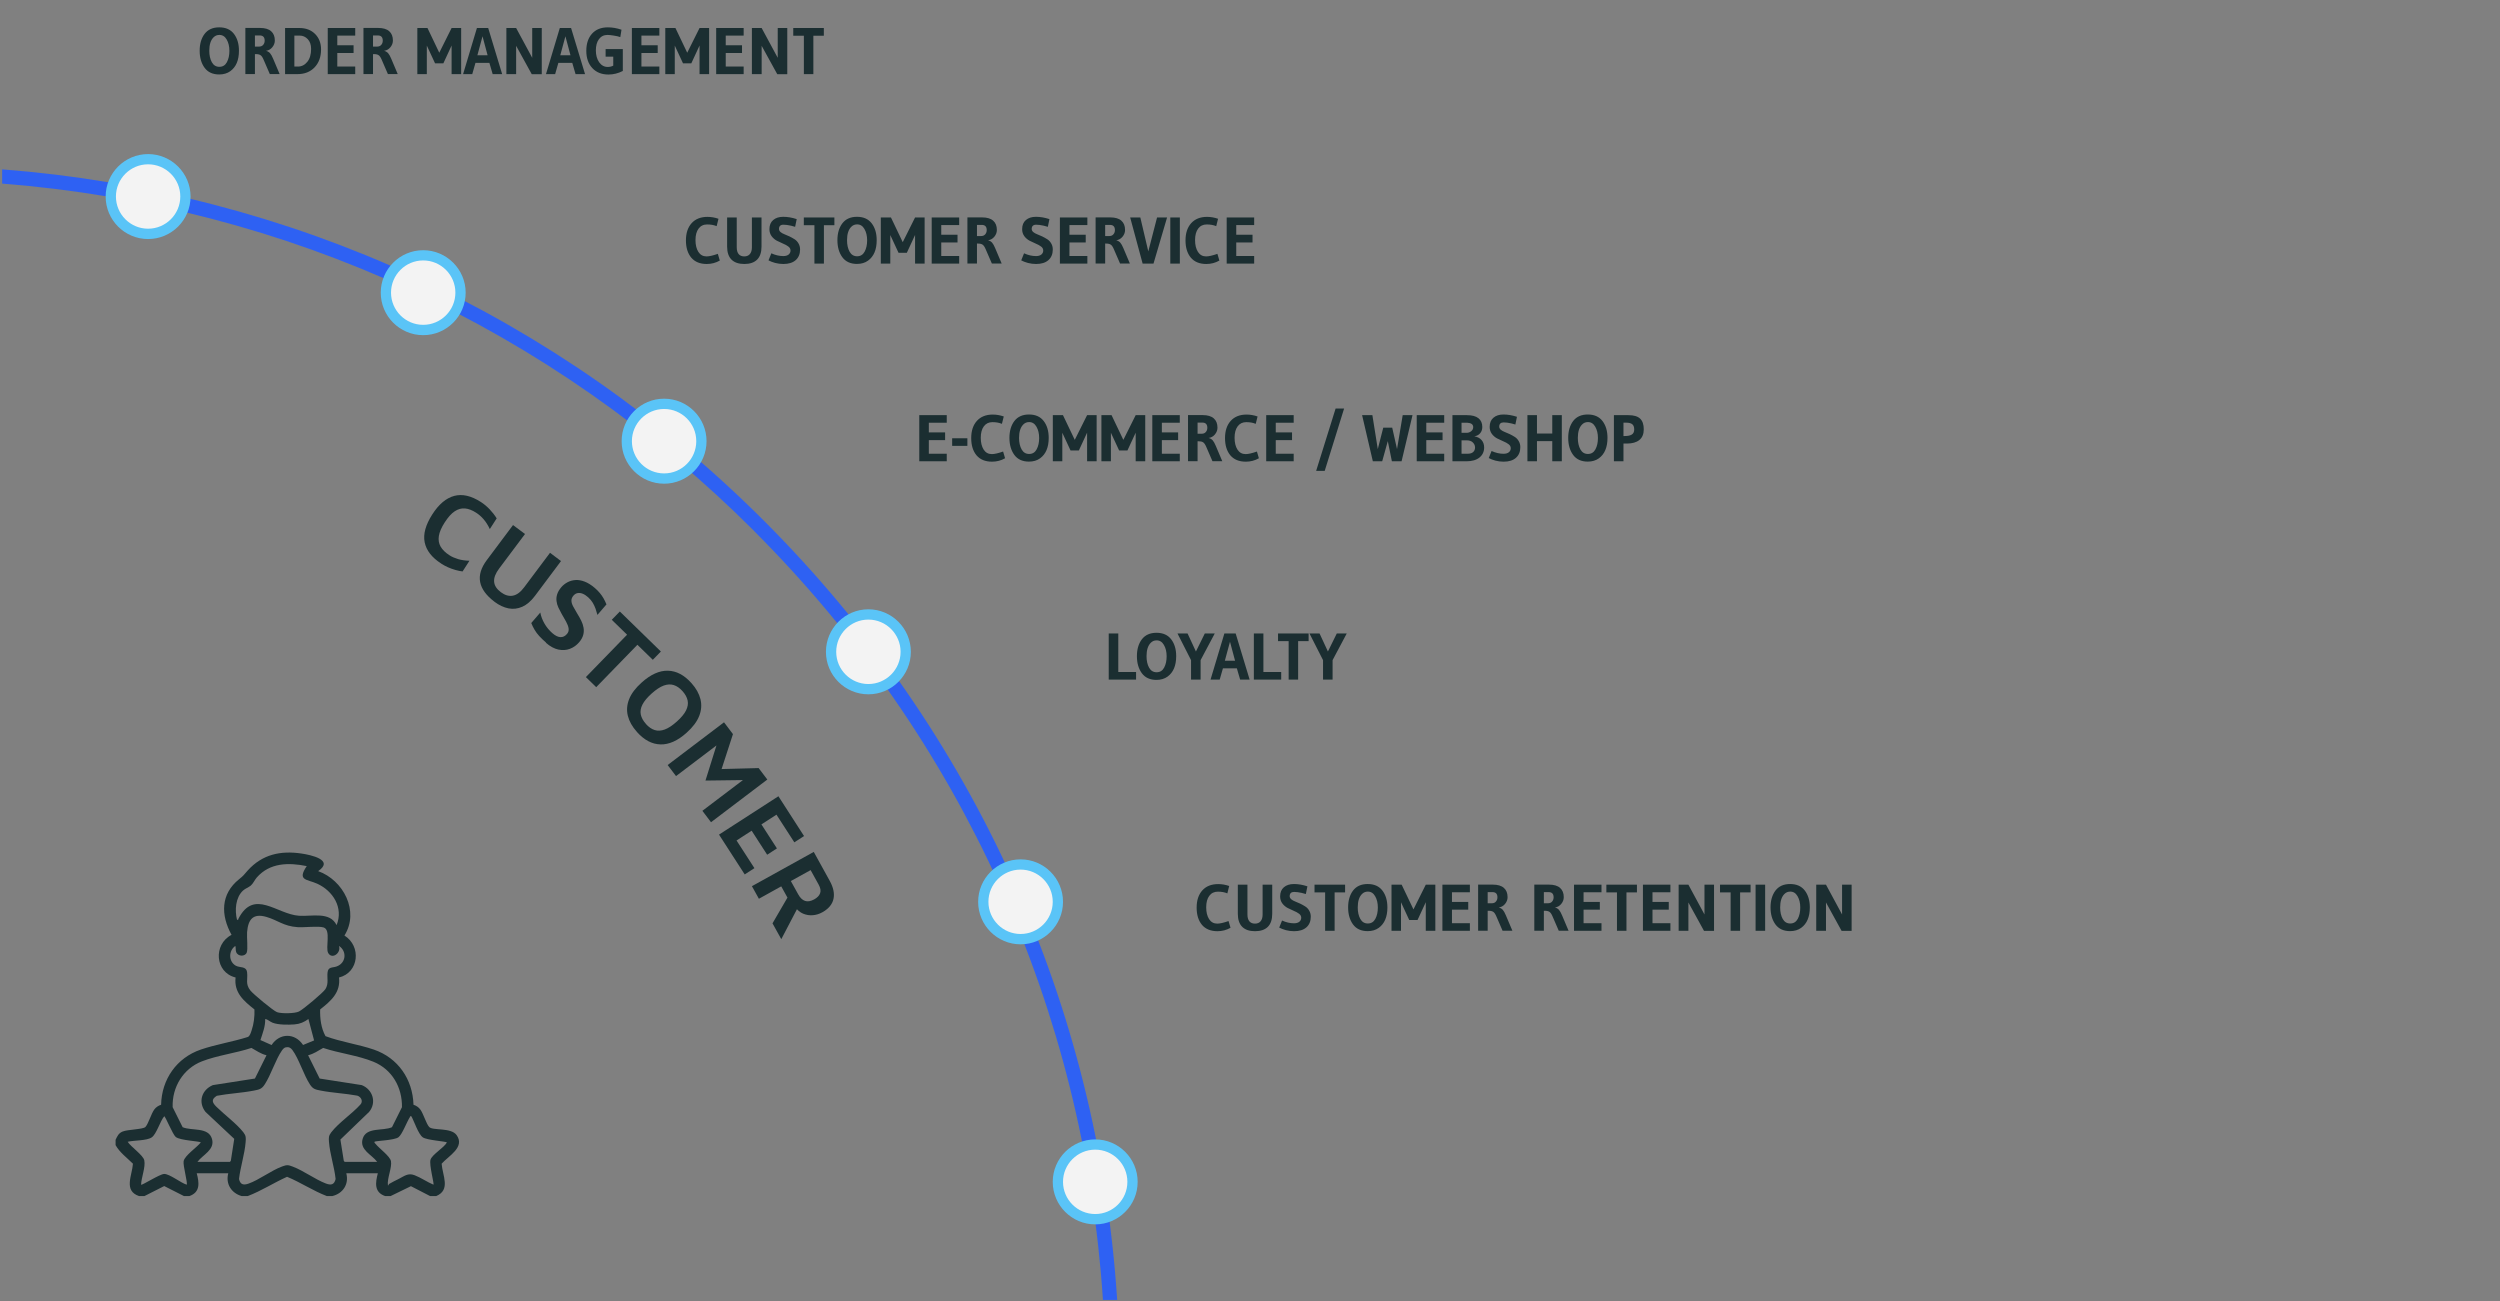 <svg width="607" height="316" viewBox="0 0 607 316" fill="none" xmlns="http://www.w3.org/2000/svg">
<rect x="0" y="0" width="607" height="316" fill="#808080" stroke="none"/>
<path d="M53.233 18.08C51.664 18.08 50.48 17.541 49.681 16.464C48.88 15.376 48.48 13.995 48.48 12.32C48.48 10.645 48.88 9.28 49.681 8.224C50.491 7.168 51.675 6.64 53.233 6.64C54.8 6.64 55.99 7.168 56.8 8.224C57.611 9.28 58.017 10.645 58.017 12.32C58.017 14.613 57.318 16.267 55.92 17.28C55.184 17.813 54.288 18.08 53.233 18.08ZM53.264 8.48C52.699 8.48 52.224 8.677 51.84 9.072C51.158 9.755 50.816 10.837 50.816 12.32C50.816 13.44 51.025 14.373 51.441 15.12C51.856 15.856 52.465 16.224 53.264 16.224C54.075 16.224 54.683 15.851 55.089 15.104C55.494 14.347 55.697 13.429 55.697 12.352C55.697 11.264 55.478 10.347 55.041 9.6C54.614 8.853 54.022 8.48 53.264 8.48ZM62.087 13.136H61.895V17.984H59.575V6.784H63.127C64.333 6.784 65.234 7.051 65.832 7.584C66.429 8.107 66.728 8.859 66.728 9.84C66.728 10.437 66.519 10.987 66.103 11.488C65.688 11.979 65.181 12.261 64.584 12.336C65.01 12.453 65.341 12.651 65.576 12.928C65.81 13.195 66.055 13.632 66.311 14.24L67.895 17.984H65.511L63.959 14.4C63.736 13.888 63.495 13.552 63.239 13.392C62.994 13.221 62.61 13.136 62.087 13.136ZM63.063 8.608H61.895V11.312H62.904C63.33 11.312 63.661 11.173 63.895 10.896C64.141 10.619 64.263 10.277 64.263 9.872C64.263 9.029 63.864 8.608 63.063 8.608ZM77.952 12C77.952 13.803 77.429 15.253 76.384 16.352C75.339 17.451 73.941 18 72.192 18H69.216V6.8H72.688C74.277 6.8 75.552 7.285 76.512 8.256C77.472 9.227 77.952 10.475 77.952 12ZM75.536 11.872C75.536 10.869 75.264 10.08 74.72 9.504C74.176 8.928 73.52 8.64 72.752 8.64H71.472V16.16H72.336C73.232 16.16 73.989 15.781 74.608 15.024C75.227 14.256 75.536 13.205 75.536 11.872ZM86.248 18H79.576V6.8H86.248V8.64H81.895V10.992H85.847V12.864H81.895V16.16H86.248V18ZM90.759 13.136H90.567V17.984H88.247V6.784H91.799C93.005 6.784 93.906 7.051 94.503 7.584C95.101 8.107 95.399 8.859 95.399 9.84C95.399 10.437 95.191 10.987 94.775 11.488C94.359 11.979 93.853 12.261 93.255 12.336C93.682 12.453 94.013 12.651 94.247 12.928C94.482 13.195 94.727 13.632 94.983 14.24L96.567 17.984H94.183L92.631 14.4C92.407 13.888 92.167 13.552 91.911 13.392C91.666 13.221 91.282 13.136 90.759 13.136ZM91.735 8.608H90.567V11.312H91.575C92.002 11.312 92.333 11.173 92.567 10.896C92.813 10.619 92.935 10.277 92.935 9.872C92.935 9.029 92.535 8.608 91.735 8.608ZM111.968 18H109.648V11.056L107.648 15.376H105.632L103.632 11.072V18H101.328V6.8H103.792L106.656 12.8L109.648 6.8H111.968V18ZM121.925 18H119.621L118.821 15.264H115.445L114.661 18H112.437L115.797 6.8H118.533L121.925 18ZM118.389 13.424L117.157 8.816L115.909 13.424H118.389ZM131.542 18.016H129.11L125.318 11.12V18H122.95V6.8H125.318L129.222 14.032V6.8H131.542V18.016ZM142.05 18H139.746L138.946 15.264H135.57L134.786 18H132.562L135.922 6.8H138.658L142.05 18ZM138.514 13.424L137.282 8.816L136.034 13.424H138.514ZM147.731 18.096C146.089 18.096 144.782 17.573 143.811 16.528C142.841 15.483 142.355 14.091 142.355 12.352C142.355 10.603 142.814 9.216 143.731 8.192C144.659 7.157 145.945 6.64 147.587 6.64C148.675 6.64 149.779 6.832 150.899 7.216L150.611 9.008C150.206 8.859 149.678 8.736 149.027 8.64C148.377 8.533 147.87 8.48 147.507 8.48C146.622 8.48 145.929 8.821 145.427 9.504C144.926 10.176 144.675 11.088 144.675 12.24C144.675 13.392 144.942 14.352 145.475 15.12C146.019 15.877 146.713 16.256 147.555 16.256C148.046 16.256 148.494 16.149 148.899 15.936V13.76H147.043V11.92H151.219V17.232C150.099 17.808 148.937 18.096 147.731 18.096ZM160.091 18H153.419V6.8H160.091V8.64H155.739V10.992H159.691V12.864H155.739V16.16H160.091V18ZM172.171 18H169.851V11.056L167.851 15.376H165.835L163.835 11.072V18H161.531V6.8H163.995L166.859 12.8L169.851 6.8H172.171V18ZM180.56 18H173.888V6.8H180.56V8.64H176.208V10.992H180.16V12.864H176.208V16.16H180.56V18ZM191.152 18.016H188.72L184.928 11.12V18H182.56V6.8H184.928L188.832 14.032V6.8H191.152V18.016ZM195.179 18V8.672H192.603V6.8H200.027V8.672H197.483V18H195.179Z" fill="#1B2E31"/>
<path d="M183.188 129.032C233.555 179.457 263.178 245.117 267.793 315.622H271.249C266.633 244.193 236.648 177.671 185.633 126.584C135.491 76.384 70.469 46.526 0.52 41.119V44.578C69.546 49.973 133.707 79.469 183.201 129.019L183.188 129.032Z" fill="#2E61F3"/>
<path d="M171.6 64.096C169.968 64.096 168.715 63.584 167.84 62.56C166.976 61.525 166.544 60.128 166.544 58.368C166.544 56.608 167.003 55.216 167.92 54.192C168.848 53.168 170.134 52.656 171.776 52.656C172.672 52.656 173.563 52.811 174.448 53.12L174 54.912C173.35 54.635 172.582 54.496 171.696 54.496C170.811 54.496 170.118 54.832 169.616 55.504C169.115 56.176 168.864 57.104 168.864 58.288C168.864 59.472 169.099 60.432 169.568 61.168C170.038 61.893 170.699 62.256 171.552 62.256C172.192 62.256 173.104 62.048 174.288 61.632L174.768 63.264C173.798 63.819 172.742 64.096 171.6 64.096ZM183.824 63.04C183.11 63.744 182.075 64.096 180.72 64.096C179.366 64.096 178.331 63.744 177.616 63.04C176.902 62.325 176.544 61.269 176.544 59.872V52.8H178.88V60.064C178.88 60.768 179.035 61.312 179.344 61.696C179.664 62.069 180.118 62.256 180.704 62.256C181.291 62.256 181.744 62.069 182.064 61.696C182.395 61.312 182.56 60.768 182.56 60.064V52.8H184.896V59.872C184.896 61.269 184.539 62.325 183.824 63.04ZM193.441 53.2L193.057 55.072L192.065 54.8C191.361 54.64 190.748 54.56 190.225 54.56C189.5 54.56 189.137 54.907 189.137 55.6C189.137 55.867 189.26 56.112 189.505 56.336C189.761 56.549 190.081 56.731 190.465 56.88C190.849 57.019 191.26 57.195 191.697 57.408C192.135 57.621 192.545 57.851 192.929 58.096C193.313 58.341 193.628 58.677 193.873 59.104C194.129 59.531 194.257 60.021 194.257 60.576C194.257 61.675 193.9 62.539 193.185 63.168C192.481 63.787 191.484 64.096 190.193 64.096C189.532 64.096 188.871 64.011 188.209 63.84C187.559 63.659 187.02 63.451 186.593 63.216L187.281 61.504C188.263 61.952 189.233 62.176 190.193 62.176C190.737 62.176 191.164 62.053 191.473 61.808C191.783 61.552 191.937 61.227 191.937 60.832C191.937 60.437 191.761 60.112 191.409 59.856C191.057 59.589 190.631 59.355 190.129 59.152C189.628 58.939 189.127 58.704 188.625 58.448C188.124 58.181 187.697 57.813 187.345 57.344C186.993 56.864 186.817 56.299 186.817 55.648C186.817 54.677 187.121 53.936 187.729 53.424C188.337 52.901 189.153 52.64 190.177 52.64C191.212 52.64 192.3 52.827 193.441 53.2ZM197.742 64V54.672H195.166V52.8H202.59V54.672H200.046V64H197.742ZM208.076 64.08C206.508 64.08 205.324 63.541 204.524 62.464C203.724 61.376 203.324 59.995 203.324 58.32C203.324 56.645 203.724 55.28 204.524 54.224C205.335 53.168 206.519 52.64 208.076 52.64C209.644 52.64 210.834 53.168 211.644 54.224C212.455 55.28 212.86 56.645 212.86 58.32C212.86 60.613 212.162 62.267 210.764 63.28C210.028 63.813 209.132 64.08 208.076 64.08ZM208.108 54.48C207.543 54.48 207.068 54.677 206.684 55.072C206.002 55.755 205.66 56.837 205.66 58.32C205.66 59.44 205.868 60.373 206.284 61.12C206.7 61.856 207.308 62.224 208.108 62.224C208.919 62.224 209.527 61.851 209.932 61.104C210.338 60.347 210.54 59.429 210.54 58.352C210.54 57.264 210.322 56.347 209.884 55.6C209.458 54.853 208.866 54.48 208.108 54.48ZM224.499 64H222.179V57.056L220.179 61.376H218.163L216.163 57.072V64H213.859V52.8H216.323L219.187 58.8L222.179 52.8H224.499V64ZM232.888 64H226.216V52.8H232.888V54.64H228.536V56.992H232.488V58.864H228.536V62.16H232.888V64ZM237.4 59.136H237.208V63.984H234.888V52.784H238.44C239.645 52.784 240.547 53.051 241.144 53.584C241.741 54.107 242.04 54.859 242.04 55.84C242.04 56.437 241.832 56.987 241.416 57.488C241 57.979 240.493 58.261 239.896 58.336C240.323 58.453 240.653 58.651 240.888 58.928C241.123 59.195 241.368 59.632 241.624 60.24L243.208 63.984H240.824L239.272 60.4C239.048 59.888 238.808 59.552 238.552 59.392C238.307 59.221 237.923 59.136 237.4 59.136ZM238.376 54.608H237.208V57.312H238.216C238.643 57.312 238.973 57.173 239.208 56.896C239.453 56.619 239.576 56.277 239.576 55.872C239.576 55.029 239.176 54.608 238.376 54.608ZM254.801 53.2L254.417 55.072L253.425 54.8C252.721 54.64 252.107 54.56 251.585 54.56C250.859 54.56 250.497 54.907 250.497 55.6C250.497 55.867 250.619 56.112 250.865 56.336C251.121 56.549 251.441 56.731 251.825 56.88C252.209 57.019 252.619 57.195 253.057 57.408C253.494 57.621 253.905 57.851 254.289 58.096C254.673 58.341 254.987 58.677 255.233 59.104C255.489 59.531 255.617 60.021 255.617 60.576C255.617 61.675 255.259 62.539 254.545 63.168C253.841 63.787 252.843 64.096 251.553 64.096C250.891 64.096 250.23 64.011 249.569 63.84C248.918 63.659 248.379 63.451 247.953 63.216L248.641 61.504C249.622 61.952 250.593 62.176 251.553 62.176C252.097 62.176 252.523 62.053 252.833 61.808C253.142 61.552 253.297 61.227 253.297 60.832C253.297 60.437 253.121 60.112 252.769 59.856C252.417 59.589 251.99 59.355 251.489 59.152C250.987 58.939 250.486 58.704 249.985 58.448C249.483 58.181 249.057 57.813 248.705 57.344C248.353 56.864 248.177 56.299 248.177 55.648C248.177 54.677 248.481 53.936 249.089 53.424C249.697 52.901 250.513 52.64 251.537 52.64C252.571 52.64 253.659 52.827 254.801 53.2ZM264.013 64H257.341V52.8H264.013V54.64H259.661V56.992H263.613V58.864H259.661V62.16H264.013V64ZM268.525 59.136H268.333V63.984H266.013V52.784H269.565C270.77 52.784 271.672 53.051 272.269 53.584C272.866 54.107 273.165 54.859 273.165 55.84C273.165 56.437 272.957 56.987 272.541 57.488C272.125 57.979 271.618 58.261 271.021 58.336C271.448 58.453 271.778 58.651 272.013 58.928C272.248 59.195 272.493 59.632 272.749 60.24L274.333 63.984H271.949L270.397 60.4C270.173 59.888 269.933 59.552 269.677 59.392C269.432 59.221 269.048 59.136 268.525 59.136ZM269.501 54.608H268.333V57.312H269.341C269.768 57.312 270.098 57.173 270.333 56.896C270.578 56.619 270.701 56.277 270.701 55.872C270.701 55.029 270.301 54.608 269.501 54.608ZM283.366 52.8L280.07 64H277.43L274.406 52.8H276.87L278.806 61.04L280.934 52.8H283.366ZM286.468 64H284.148V52.8H286.468V64ZM292.897 64.096C291.265 64.096 290.012 63.584 289.137 62.56C288.273 61.525 287.841 60.128 287.841 58.368C287.841 56.608 288.3 55.216 289.217 54.192C290.145 53.168 291.431 52.656 293.073 52.656C293.969 52.656 294.86 52.811 295.745 53.12L295.297 54.912C294.647 54.635 293.879 54.496 292.993 54.496C292.108 54.496 291.415 54.832 290.913 55.504C290.412 56.176 290.161 57.104 290.161 58.288C290.161 59.472 290.396 60.432 290.865 61.168C291.335 61.893 291.996 62.256 292.849 62.256C293.489 62.256 294.401 62.048 295.585 61.632L296.065 63.264C295.095 63.819 294.039 64.096 292.897 64.096ZM304.513 64H297.841V52.8H304.513V54.64H300.161V56.992H304.113V58.864H300.161V62.16H304.513V64Z" fill="#1B2E31"/>
<path d="M102.749 80.13C107.75 80.13 111.804 76.071 111.804 71.064C111.804 66.057 107.75 61.998 102.749 61.998C97.748 61.998 93.693 66.057 93.693 71.064C93.693 76.071 97.748 80.13 102.749 80.13Z" fill="#F3F3F3"/>
<path d="M102.748 81.379C97.06 81.379 92.445 76.747 92.445 71.065C92.445 65.383 97.073 60.75 102.748 60.75C108.423 60.75 113.063 65.383 113.063 71.065C113.063 76.747 108.436 81.379 102.748 81.379ZM102.748 63.235C98.445 63.235 94.94 66.744 94.94 71.052C94.94 75.361 98.445 78.87 102.748 78.87C107.051 78.87 110.569 75.361 110.569 71.052C110.569 66.744 107.064 63.235 102.748 63.235Z" fill="#5AC4F7"/>
<path d="M229.872 112H223.2V100.8H229.872V102.64H225.52V104.992H229.472V106.864H225.52V110.16H229.872V112ZM234.88 108.256H231.184V106.416H234.88V108.256ZM240.866 112.096C239.234 112.096 237.981 111.584 237.106 110.56C236.242 109.525 235.81 108.128 235.81 106.368C235.81 104.608 236.269 103.216 237.186 102.192C238.114 101.168 239.399 100.656 241.042 100.656C241.938 100.656 242.829 100.811 243.714 101.12L243.266 102.912C242.615 102.635 241.847 102.496 240.962 102.496C240.077 102.496 239.383 102.832 238.882 103.504C238.381 104.176 238.13 105.104 238.13 106.288C238.13 107.472 238.365 108.432 238.834 109.168C239.303 109.893 239.965 110.256 240.818 110.256C241.458 110.256 242.37 110.048 243.554 109.632L244.034 111.264C243.063 111.819 242.007 112.096 240.866 112.096ZM249.842 112.08C248.274 112.08 247.09 111.541 246.29 110.464C245.49 109.376 245.09 107.995 245.09 106.32C245.09 104.645 245.49 103.28 246.29 102.224C247.1 101.168 248.284 100.64 249.842 100.64C251.41 100.64 252.599 101.168 253.41 102.224C254.22 103.28 254.626 104.645 254.626 106.32C254.626 108.613 253.927 110.267 252.53 111.28C251.794 111.813 250.898 112.08 249.842 112.08ZM249.874 102.48C249.308 102.48 248.834 102.677 248.45 103.072C247.767 103.755 247.426 104.837 247.426 106.32C247.426 107.44 247.634 108.373 248.05 109.12C248.466 109.856 249.074 110.224 249.874 110.224C250.684 110.224 251.292 109.851 251.698 109.104C252.103 108.347 252.306 107.429 252.306 106.352C252.306 105.264 252.087 104.347 251.65 103.6C251.223 102.853 250.631 102.48 249.874 102.48ZM266.265 112H263.945V105.056L261.945 109.376H259.929L257.929 105.072V112H255.625V100.8H258.089L260.953 106.8L263.945 100.8H266.265V112ZM278.062 112H275.742V105.056L273.742 109.376H271.726L269.726 105.072V112H267.422V100.8H269.886L272.75 106.8L275.742 100.8H278.062V112ZM286.451 112H279.779V100.8H286.451V102.64H282.099V104.992H286.051V106.864H282.099V110.16H286.451V112ZM290.962 107.136H290.77V111.984H288.45V100.784H292.002C293.208 100.784 294.109 101.051 294.706 101.584C295.304 102.107 295.602 102.859 295.602 103.84C295.602 104.437 295.394 104.987 294.978 105.488C294.562 105.979 294.056 106.261 293.458 106.336C293.885 106.453 294.216 106.651 294.45 106.928C294.685 107.195 294.93 107.632 295.186 108.24L296.77 111.984H294.386L292.834 108.4C292.61 107.888 292.37 107.552 292.114 107.392C291.869 107.221 291.485 107.136 290.962 107.136ZM291.938 102.608H290.77V105.312H291.778C292.205 105.312 292.536 105.173 292.77 104.896C293.016 104.619 293.138 104.277 293.138 103.872C293.138 103.029 292.738 102.608 291.938 102.608ZM302.491 112.096C300.859 112.096 299.606 111.584 298.731 110.56C297.867 109.525 297.435 108.128 297.435 106.368C297.435 104.608 297.894 103.216 298.811 102.192C299.739 101.168 301.024 100.656 302.667 100.656C303.563 100.656 304.454 100.811 305.339 101.12L304.891 102.912C304.24 102.635 303.472 102.496 302.587 102.496C301.702 102.496 301.008 102.832 300.507 103.504C300.006 104.176 299.755 105.104 299.755 106.288C299.755 107.472 299.99 108.432 300.459 109.168C300.928 109.893 301.59 110.256 302.443 110.256C303.083 110.256 303.995 110.048 305.179 109.632L305.659 111.264C304.688 111.819 303.632 112.096 302.491 112.096ZM314.107 112H307.435V100.8H314.107V102.64H309.755V104.992H313.707V106.864H309.755V110.16H314.107V112ZM326.347 99.2L321.643 114.32H319.563L324.283 99.2H326.347ZM342.958 100.8L340.302 112H337.95L336.958 107.104L335.598 112H333.326L330.718 100.8H333.214L334.526 109.04L335.854 103.84H338.03L339.198 109.04L340.574 100.8H342.958ZM350.654 112H343.982V100.8H350.654V102.64H346.302V104.992H350.254V106.864H346.302V110.16H350.654V112ZM352.654 112V100.8H356.174C357.422 100.8 358.355 101.051 358.974 101.552C359.592 102.043 359.902 102.747 359.902 103.664C359.902 104.283 359.726 104.795 359.374 105.2C359.032 105.605 358.563 105.851 357.966 105.936C358.723 106.064 359.31 106.368 359.726 106.848C360.142 107.328 360.35 107.925 360.35 108.64C360.35 109.653 359.971 110.469 359.214 111.088C358.456 111.696 357.406 112 356.062 112H352.654ZM354.862 110.16H356.446C356.958 110.16 357.368 110.027 357.678 109.76C357.987 109.483 358.142 109.115 358.142 108.656C358.142 108.187 357.966 107.781 357.614 107.44C357.272 107.088 356.771 106.912 356.11 106.912H354.862V110.16ZM356.254 102.64H354.862V105.088H356.094C356.51 105.088 356.878 104.96 357.198 104.704C357.528 104.448 357.694 104.117 357.694 103.712C357.694 103.051 357.214 102.693 356.254 102.64ZM368.316 101.2L367.932 103.072L366.94 102.8C366.236 102.64 365.623 102.56 365.1 102.56C364.375 102.56 364.012 102.907 364.012 103.6C364.012 103.867 364.135 104.112 364.38 104.336C364.636 104.549 364.956 104.731 365.34 104.88C365.724 105.019 366.135 105.195 366.572 105.408C367.01 105.621 367.42 105.851 367.804 106.096C368.188 106.341 368.503 106.677 368.748 107.104C369.004 107.531 369.132 108.021 369.132 108.576C369.132 109.675 368.775 110.539 368.06 111.168C367.356 111.787 366.359 112.096 365.068 112.096C364.407 112.096 363.746 112.011 363.084 111.84C362.434 111.659 361.895 111.451 361.468 111.216L362.156 109.504C363.138 109.952 364.108 110.176 365.068 110.176C365.612 110.176 366.039 110.053 366.348 109.808C366.658 109.552 366.812 109.227 366.812 108.832C366.812 108.437 366.636 108.112 366.284 107.856C365.932 107.589 365.506 107.355 365.004 107.152C364.503 106.939 364.002 106.704 363.5 106.448C362.999 106.181 362.572 105.813 362.22 105.344C361.868 104.864 361.692 104.299 361.692 103.648C361.692 102.677 361.996 101.936 362.604 101.424C363.212 100.901 364.028 100.64 365.052 100.64C366.087 100.64 367.175 100.827 368.316 101.2ZM379.209 112H376.889V107.104H373.177V112H370.857V100.8H373.177V105.264H376.889V100.8H379.209V112ZM385.514 112.08C383.946 112.08 382.762 111.541 381.962 110.464C381.162 109.376 380.762 107.995 380.762 106.32C380.762 104.645 381.162 103.28 381.962 102.224C382.772 101.168 383.956 100.64 385.514 100.64C387.082 100.64 388.271 101.168 389.082 102.224C389.892 103.28 390.298 104.645 390.298 106.32C390.298 108.613 389.599 110.267 388.202 111.28C387.466 111.813 386.57 112.08 385.514 112.08ZM385.546 102.48C384.98 102.48 384.506 102.677 384.122 103.072C383.439 103.755 383.098 104.837 383.098 106.32C383.098 107.44 383.306 108.373 383.722 109.12C384.138 109.856 384.746 110.224 385.546 110.224C386.356 110.224 386.964 109.851 387.37 109.104C387.775 108.347 387.978 107.429 387.978 106.352C387.978 105.264 387.759 104.347 387.322 103.6C386.895 102.853 386.303 102.48 385.546 102.48ZM395.009 107.696H394.177V112H391.857V100.8H395.377C396.689 100.8 397.638 101.083 398.225 101.648C398.811 102.203 399.105 103.067 399.105 104.24C399.105 105.403 398.742 106.272 398.017 106.848C397.302 107.413 396.299 107.696 395.009 107.696ZM394.833 102.624H394.177V105.872H394.433C395.243 105.872 395.835 105.749 396.209 105.504C396.593 105.259 396.785 104.848 396.785 104.272C396.785 103.685 396.63 103.264 396.321 103.008C396.011 102.752 395.515 102.624 394.833 102.624Z" fill="#1B2E31"/>
<path d="M161.247 116.181C166.248 116.181 170.302 112.122 170.302 107.115C170.302 102.108 166.248 98.049 161.247 98.049C156.246 98.049 152.191 102.108 152.191 107.115C152.191 112.122 156.246 116.181 161.247 116.181Z" fill="#F3F3F3"/>
<path d="M161.247 117.443C155.559 117.443 150.932 112.81 150.932 107.116C150.932 101.421 155.559 96.801 161.247 96.801C166.935 96.801 171.55 101.434 171.55 107.116C171.55 112.797 166.922 117.443 161.247 117.443ZM161.247 99.298C156.944 99.298 153.426 102.807 153.426 107.116C153.426 111.424 156.931 114.945 161.247 114.945C165.563 114.945 169.055 111.436 169.055 107.116C169.055 102.795 165.55 99.298 161.247 99.298Z" fill="#5AC4F7"/>
<path d="M107.125 136.837C104.843 135.363 103.508 133.64 103.109 131.667C102.71 129.694 103.334 127.434 104.968 124.886C106.552 122.414 108.335 120.928 110.294 120.403C112.264 119.879 114.41 120.378 116.742 121.877C117.503 122.364 118.214 122.963 118.863 123.637C119.511 124.312 120.097 125.061 120.596 125.86L118.925 128.458C118.488 127.521 117.99 126.734 117.428 126.085C116.867 125.436 116.256 124.899 115.607 124.487C114.659 123.875 113.749 123.525 112.888 123.45C112.027 123.375 111.192 123.612 110.393 124.149C109.583 124.686 108.784 125.585 107.974 126.847C107.175 128.083 106.701 129.194 106.552 130.156C106.402 131.117 106.552 131.979 106.988 132.728C107.425 133.478 108.136 134.177 109.121 134.814C109.707 135.201 110.418 135.501 111.229 135.75C112.04 135.988 112.963 136.125 113.986 136.15L112.314 138.747C111.765 138.685 111.179 138.56 110.568 138.385C109.957 138.21 109.358 137.998 108.772 137.736C108.186 137.474 107.637 137.174 107.113 136.837H107.125Z" fill="#1B2E31"/>
<path d="M120.048 146.091C118.065 144.592 116.905 143.006 116.581 141.321C116.256 139.635 116.805 137.837 118.227 135.951L124.563 127.484L127.47 129.657L121.196 138.036C120.31 139.223 119.898 140.272 119.973 141.221C120.036 142.157 120.584 143.019 121.62 143.793C122.593 144.517 123.553 144.805 124.513 144.63C125.474 144.455 126.384 143.781 127.27 142.594L133.544 134.215L136.213 136.226L129.877 144.692C128.929 145.954 127.906 146.828 126.821 147.315C125.723 147.802 124.613 147.939 123.466 147.714C122.331 147.49 121.183 146.953 120.048 146.103V146.091Z" fill="#1B2E31"/>
<path d="M132.62 156.055C131.959 155.481 131.398 154.944 130.936 154.444C130.475 153.932 130.1 153.433 129.801 152.921C129.502 152.409 129.227 151.872 128.99 151.273L131.186 148.725C131.348 149.637 131.697 150.536 132.208 151.422C132.72 152.309 133.368 153.083 134.129 153.745C134.828 154.345 135.476 154.669 136.075 154.694C136.674 154.719 137.198 154.469 137.659 153.932C138.008 153.533 138.133 153.083 138.058 152.584C137.983 152.084 137.771 151.535 137.447 150.935C137.123 150.336 136.761 149.699 136.349 149.012C136.075 148.525 135.813 148.026 135.576 147.514C135.339 147.002 135.189 146.49 135.127 145.953C135.052 145.416 135.102 144.866 135.277 144.305C135.451 143.743 135.788 143.156 136.299 142.556C136.711 142.082 137.21 141.682 137.796 141.37C138.382 141.058 139.019 140.883 139.717 140.833C140.416 140.783 141.152 140.908 141.937 141.208C142.723 141.507 143.534 142.007 144.37 142.719C144.893 143.168 145.318 143.593 145.654 144.005C145.991 144.417 146.29 144.841 146.54 145.279C146.789 145.716 147.026 146.215 147.251 146.74L145.056 149.3C144.931 148.813 144.781 148.313 144.607 147.814C144.432 147.314 144.195 146.827 143.921 146.352C143.634 145.878 143.272 145.441 142.823 145.041C142.361 144.629 141.925 144.33 141.476 144.155C141.027 143.98 140.628 143.93 140.241 144.005C139.854 144.08 139.53 144.28 139.243 144.604C138.894 145.004 138.732 145.428 138.744 145.853C138.757 146.29 138.894 146.752 139.168 147.252C139.443 147.751 139.755 148.313 140.129 148.937C140.503 149.524 140.827 150.111 141.114 150.686C141.401 151.26 141.588 151.835 141.688 152.421C141.788 153.008 141.763 153.595 141.601 154.182C141.438 154.769 141.114 155.369 140.59 155.968C139.967 156.692 139.218 157.217 138.358 157.541C137.497 157.866 136.574 157.916 135.576 157.716C134.591 157.504 133.58 156.967 132.558 156.08L132.62 156.055Z" fill="#1B2E31"/>
<path d="M142.25 164.396L152.253 154.107L148.536 150.485L150.495 148.475L160.461 158.19L158.502 160.2L154.76 156.554L144.757 166.844L142.25 164.396Z" fill="#1B2E31"/>
<path d="M154.636 177.695C153.501 176.434 152.778 175.135 152.441 173.799C152.104 172.463 152.216 171.114 152.753 169.753C153.289 168.392 154.312 167.043 155.809 165.707C157.991 163.747 160.112 162.798 162.17 162.848C164.228 162.898 166.124 163.897 167.87 165.845C169.018 167.118 169.741 168.43 170.078 169.778C170.402 171.127 170.302 172.476 169.766 173.837C169.23 175.198 168.219 176.559 166.71 177.908C164.54 179.856 162.419 180.805 160.361 180.742C158.303 180.692 156.395 179.681 154.636 177.708V177.695ZM156.806 175.76C157.492 176.522 158.216 177.033 158.964 177.258C159.713 177.496 160.536 177.446 161.409 177.121C162.295 176.796 163.267 176.147 164.34 175.185C165.413 174.224 166.161 173.325 166.573 172.488C166.984 171.651 167.122 170.852 166.96 170.09C166.797 169.316 166.386 168.554 165.7 167.793C165.039 167.056 164.328 166.569 163.579 166.332C162.831 166.094 162.02 166.144 161.147 166.456C160.274 166.781 159.301 167.418 158.228 168.38C157.156 169.341 156.407 170.24 155.983 171.077C155.559 171.914 155.422 172.725 155.584 173.487C155.746 174.261 156.158 175.011 156.819 175.747L156.806 175.76Z" fill="#1B2E31"/>
<path d="M162.12 185.738L175.79 175.373L177.961 178.245L174.705 188.26L173.383 186.774L184.197 186.487L186.305 189.272L172.635 199.636L170.539 196.864L181.99 188.185L181.728 189.384L171.288 189.522L174.381 179.631L175.454 179.856L164.141 188.435L162.107 185.75L162.12 185.738Z" fill="#1B2E31"/>
<path d="M174.593 202.633L188.999 193.33L195.223 202.995L192.866 204.519L188.525 197.801L184.87 200.161L188.637 205.993L186.267 207.528L182.5 201.697L178.833 204.069L183.174 210.788L180.817 212.311L174.58 202.646L174.593 202.633Z" fill="#1B2E31"/>
<path d="M182.575 215.159L197.58 206.842L201.434 213.822C202.345 215.458 202.657 216.944 202.37 218.255C202.083 219.567 201.185 220.666 199.638 221.515C198.915 221.914 198.154 222.152 197.343 222.214C196.532 222.277 195.747 222.152 194.998 221.839C194.25 221.515 193.601 220.978 193.052 220.229L194.05 219.704L189.697 228.033L187.564 224.187L192.005 216.545L191.556 218.593L189.685 215.208L184.259 218.218L182.562 215.159H182.575ZM192.017 213.922L193.826 217.182C194.287 218.006 194.824 218.53 195.472 218.743C196.108 218.955 196.844 218.83 197.692 218.368C198.441 217.956 198.915 217.456 199.127 216.869C199.339 216.282 199.214 215.608 198.79 214.821L196.819 211.262L192.03 213.91L192.017 213.922Z" fill="#1B2E31"/>
<path d="M275.84 165H269.2V153.8H271.52V163.16H275.84V165ZM280.795 165.08C279.227 165.08 278.043 164.541 277.243 163.464C276.443 162.376 276.043 160.995 276.043 159.32C276.043 157.645 276.443 156.28 277.243 155.224C278.054 154.168 279.238 153.64 280.795 153.64C282.363 153.64 283.552 154.168 284.363 155.224C285.174 156.28 285.579 157.645 285.579 159.32C285.579 161.613 284.88 163.267 283.483 164.28C282.747 164.813 281.851 165.08 280.795 165.08ZM280.827 155.48C280.262 155.48 279.787 155.677 279.403 156.072C278.72 156.755 278.379 157.837 278.379 159.32C278.379 160.44 278.587 161.373 279.003 162.12C279.419 162.856 280.027 163.224 280.827 163.224C281.638 163.224 282.246 162.851 282.651 162.104C283.056 161.347 283.259 160.429 283.259 159.352C283.259 158.264 283.04 157.347 282.603 156.6C282.176 155.853 281.584 155.48 280.827 155.48ZM294.946 153.8L291.506 160.28V165H289.186V160.28L285.89 153.8H288.338L290.37 158.184L292.53 153.8H294.946ZM303.409 165H301.105L300.305 162.264H296.929L296.145 165H293.921L297.281 153.8H300.017L303.409 165ZM299.873 160.424L298.641 155.816L297.393 160.424H299.873ZM311.075 165H304.435V153.8H306.755V163.16H311.075V165ZM312.882 165V155.672H310.306V153.8H317.73V155.672H315.186V165H312.882ZM326.993 153.8L323.553 160.28V165H321.233V160.28L317.937 153.8H320.385L322.417 158.184L324.577 153.8H326.993Z" fill="#1B2E31"/>
<path d="M210.841 167.331C215.842 167.331 219.896 163.272 219.896 158.265C219.896 153.258 215.842 149.199 210.841 149.199C205.839 149.199 201.785 153.258 201.785 158.265C201.785 163.272 205.839 167.331 210.841 167.331Z" fill="#F3F3F3"/>
<path d="M210.84 168.58C205.152 168.58 200.537 163.947 200.537 158.265C200.537 152.583 205.165 147.938 210.84 147.938C216.515 147.938 221.155 152.57 221.155 158.265C221.155 163.959 216.528 168.58 210.84 168.58ZM210.84 150.435C206.537 150.435 203.032 153.944 203.032 158.265C203.032 162.585 206.537 166.082 210.84 166.082C215.143 166.082 218.661 162.573 218.661 158.265C218.661 153.957 215.156 150.435 210.84 150.435Z" fill="#5AC4F7"/>
<path d="M295.6 226.096C293.968 226.096 292.715 225.584 291.84 224.56C290.976 223.525 290.544 222.128 290.544 220.368C290.544 218.608 291.003 217.216 291.92 216.192C292.848 215.168 294.134 214.656 295.776 214.656C296.672 214.656 297.563 214.811 298.448 215.12L298 216.912C297.35 216.635 296.582 216.496 295.696 216.496C294.811 216.496 294.118 216.832 293.616 217.504C293.115 218.176 292.864 219.104 292.864 220.288C292.864 221.472 293.099 222.432 293.568 223.168C294.038 223.893 294.699 224.256 295.552 224.256C296.192 224.256 297.104 224.048 298.288 223.632L298.768 225.264C297.798 225.819 296.742 226.096 295.6 226.096ZM307.824 225.04C307.11 225.744 306.075 226.096 304.72 226.096C303.366 226.096 302.331 225.744 301.616 225.04C300.902 224.325 300.544 223.269 300.544 221.872V214.8H302.88V222.064C302.88 222.768 303.035 223.312 303.344 223.696C303.664 224.069 304.118 224.256 304.704 224.256C305.291 224.256 305.744 224.069 306.064 223.696C306.395 223.312 306.56 222.768 306.56 222.064V214.8H308.896V221.872C308.896 223.269 308.539 224.325 307.824 225.04ZM317.441 215.2L317.057 217.072L316.065 216.8C315.361 216.64 314.748 216.56 314.225 216.56C313.5 216.56 313.137 216.907 313.137 217.6C313.137 217.867 313.26 218.112 313.505 218.336C313.761 218.549 314.081 218.731 314.465 218.88C314.849 219.019 315.26 219.195 315.697 219.408C316.135 219.621 316.545 219.851 316.929 220.096C317.313 220.341 317.628 220.677 317.873 221.104C318.129 221.531 318.257 222.021 318.257 222.576C318.257 223.675 317.9 224.539 317.185 225.168C316.481 225.787 315.484 226.096 314.193 226.096C313.532 226.096 312.871 226.011 312.209 225.84C311.559 225.659 311.02 225.451 310.593 225.216L311.281 223.504C312.263 223.952 313.233 224.176 314.193 224.176C314.737 224.176 315.164 224.053 315.473 223.808C315.783 223.552 315.937 223.227 315.937 222.832C315.937 222.437 315.761 222.112 315.409 221.856C315.057 221.589 314.631 221.355 314.129 221.152C313.628 220.939 313.127 220.704 312.625 220.448C312.124 220.181 311.697 219.813 311.345 219.344C310.993 218.864 310.817 218.299 310.817 217.648C310.817 216.677 311.121 215.936 311.729 215.424C312.337 214.901 313.153 214.64 314.177 214.64C315.212 214.64 316.3 214.827 317.441 215.2ZM321.742 226V216.672H319.166V214.8H326.59V216.672H324.046V226H321.742ZM332.076 226.08C330.508 226.08 329.324 225.541 328.524 224.464C327.724 223.376 327.324 221.995 327.324 220.32C327.324 218.645 327.724 217.28 328.524 216.224C329.335 215.168 330.519 214.64 332.076 214.64C333.644 214.64 334.834 215.168 335.644 216.224C336.455 217.28 336.86 218.645 336.86 220.32C336.86 222.613 336.162 224.267 334.764 225.28C334.028 225.813 333.132 226.08 332.076 226.08ZM332.108 216.48C331.543 216.48 331.068 216.677 330.684 217.072C330.002 217.755 329.66 218.837 329.66 220.32C329.66 221.44 329.868 222.373 330.284 223.12C330.7 223.856 331.308 224.224 332.108 224.224C332.919 224.224 333.527 223.851 333.932 223.104C334.338 222.347 334.54 221.429 334.54 220.352C334.54 219.264 334.322 218.347 333.884 217.6C333.458 216.853 332.866 216.48 332.108 216.48ZM348.499 226H346.179V219.056L344.179 223.376H342.163L340.163 219.072V226H337.859V214.8H340.323L343.187 220.8L346.179 214.8H348.499V226ZM356.888 226H350.216V214.8H356.888V216.64H352.536V218.992H356.488V220.864H352.536V224.16H356.888V226ZM361.4 221.136H361.208V225.984H358.888V214.784H362.44C363.645 214.784 364.547 215.051 365.144 215.584C365.741 216.107 366.04 216.859 366.04 217.84C366.04 218.437 365.832 218.987 365.416 219.488C365 219.979 364.493 220.261 363.896 220.336C364.323 220.453 364.653 220.651 364.888 220.928C365.123 221.195 365.368 221.632 365.624 222.24L367.208 225.984H364.824L363.272 222.4C363.048 221.888 362.808 221.552 362.552 221.392C362.307 221.221 361.923 221.136 361.4 221.136ZM362.376 216.608H361.208V219.312H362.216C362.643 219.312 362.973 219.173 363.208 218.896C363.453 218.619 363.576 218.277 363.576 217.872C363.576 217.029 363.176 216.608 362.376 216.608ZM375.041 221.136H374.849V225.984H372.529V214.784H376.081C377.286 214.784 378.187 215.051 378.785 215.584C379.382 216.107 379.681 216.859 379.681 217.84C379.681 218.437 379.473 218.987 379.057 219.488C378.641 219.979 378.134 220.261 377.537 220.336C377.963 220.453 378.294 220.651 378.529 220.928C378.763 221.195 379.009 221.632 379.265 222.24L380.849 225.984H378.465L376.913 222.4C376.689 221.888 376.449 221.552 376.193 221.392C375.947 221.221 375.563 221.136 375.041 221.136ZM376.017 216.608H374.849V219.312H375.857C376.283 219.312 376.614 219.173 376.849 218.896C377.094 218.619 377.217 218.277 377.217 217.872C377.217 217.029 376.817 216.608 376.017 216.608ZM388.841 226H382.169V214.8H388.841V216.64H384.489V218.992H388.441V220.864H384.489V224.16H388.841V226ZM392.601 226V216.672H390.025V214.8H397.449V216.672H394.905V226H392.601ZM405.576 226H398.904V214.8H405.576V216.64H401.224V218.992H405.176V220.864H401.224V224.16H405.576V226ZM416.167 226.016H413.735L409.943 219.12V226H407.575V214.8H409.943L413.847 222.032V214.8H416.167V226.016ZM420.195 226V216.672H417.619V214.8H425.043V216.672H422.499V226H420.195ZM428.577 226H426.257V214.8H428.577V226ZM434.639 226.08C433.071 226.08 431.887 225.541 431.087 224.464C430.287 223.376 429.887 221.995 429.887 220.32C429.887 218.645 430.287 217.28 431.087 216.224C431.897 215.168 433.081 214.64 434.639 214.64C436.207 214.64 437.396 215.168 438.207 216.224C439.017 217.28 439.423 218.645 439.423 220.32C439.423 222.613 438.724 224.267 437.327 225.28C436.591 225.813 435.695 226.08 434.639 226.08ZM434.671 216.48C434.105 216.48 433.631 216.677 433.247 217.072C432.564 217.755 432.223 218.837 432.223 220.32C432.223 221.44 432.431 222.373 432.847 223.12C433.263 223.856 433.871 224.224 434.671 224.224C435.481 224.224 436.089 223.851 436.495 223.104C436.9 222.347 437.103 221.429 437.103 220.352C437.103 219.264 436.884 218.347 436.447 217.6C436.02 216.853 435.428 216.48 434.671 216.48ZM449.574 226.016H447.142L443.35 219.12V226H440.982V214.8H443.35L447.254 222.032V214.8H449.574V226.016Z" fill="#1B2E31"/>
<path d="M247.798 228.032C252.799 228.032 256.853 223.973 256.853 218.966C256.853 213.959 252.799 209.9 247.798 209.9C242.796 209.9 238.742 213.959 238.742 218.966C238.742 223.973 242.796 228.032 247.798 228.032Z" fill="#F3F3F3"/>
<path d="M247.797 229.282C242.109 229.282 237.494 224.649 237.494 218.967C237.494 213.285 242.122 208.652 247.797 208.652C253.472 208.652 258.1 213.285 258.1 218.967C258.1 224.649 253.472 229.282 247.797 229.282ZM247.797 211.137C243.494 211.137 239.989 214.646 239.989 218.955C239.989 223.263 243.494 226.772 247.797 226.772C252.1 226.772 255.605 223.263 255.605 218.955C255.605 214.646 252.1 211.137 247.797 211.137Z" fill="#5AC4F7"/>
<path d="M265.921 296.028C270.922 296.028 274.976 291.969 274.976 286.962C274.976 281.955 270.922 277.896 265.921 277.896C260.92 277.896 256.865 281.955 256.865 286.962C256.865 291.969 260.92 296.028 265.921 296.028Z" fill="#F3F3F3"/>
<path d="M265.921 297.278C260.233 297.278 255.605 292.645 255.605 286.963C255.605 281.281 260.233 276.648 265.921 276.648C271.608 276.648 276.223 281.281 276.223 286.963C276.223 292.645 271.596 297.278 265.921 297.278ZM265.921 279.133C261.617 279.133 258.1 282.642 258.1 286.951C258.1 291.259 261.605 294.768 265.921 294.768C270.236 294.768 273.729 291.259 273.729 286.951C273.729 282.642 270.224 279.133 265.921 279.133Z" fill="#5AC4F7"/>
<path d="M28.071 276.729C28.513 275.826 28.756 275.173 29.75 274.745C30.958 274.225 34.75 274.227 35.309 273.627C36.027 272.854 36.703 270.431 37.443 269.41C37.856 268.843 38.448 268.438 39.116 268.236C39.249 262.051 42.899 256.838 48.755 254.833C52.4 253.586 56.494 252.951 60.188 251.772C60.686 251.528 60.899 250.743 61.078 250.218C61.637 248.58 61.845 246.814 61.78 245.089C59.202 243.054 56.768 241.003 57.201 237.335C52.191 236.126 51.712 229.314 56.22 226.982C53.572 222.174 53.546 217.081 58.047 213.477C59.261 212.504 59.163 212.448 60.153 211.349C63.673 207.45 68.098 206.478 73.215 207.239C75.412 207.566 81.231 208.773 77.252 211.51C83.387 213.705 87.325 221.263 83.629 227.145C87.782 229.74 87.17 236.141 82.312 237.337C82.745 241.005 80.311 243.054 77.733 245.091C77.67 247.301 77.957 249.624 79.03 251.58C82.761 252.981 86.981 253.545 90.755 254.835C96.636 256.845 100.208 262.038 100.397 268.236C101.065 268.442 101.657 268.843 102.07 269.413C102.816 270.437 103.48 272.843 104.207 273.629C105.081 274.575 109.497 273.69 110.864 275.602C112.976 278.556 108.901 280.656 107.23 282.546C107.42 285.405 109.502 288.898 105.906 290.41H104.439L99.771 288.004L94.83 290.41H93.527C90.803 289.477 91.138 287.182 91.737 284.874H84.083C84.775 287.528 83.259 289.801 80.663 290.41H79.36C76.016 289.129 73.012 287.093 69.697 285.724C66.462 287.184 63.46 289.144 60.144 290.41H58.678C56.191 289.69 54.738 287.465 55.421 284.874H47.768C48.381 287.182 48.664 289.466 45.977 290.41H44.674L39.873 287.974L35.067 290.41H33.764C29.948 289.11 32.083 285.407 32.278 282.546C30.847 281.121 29.037 279.809 28.064 278.034V276.731L28.071 276.729ZM74.481 210.292C70.088 209.393 65.507 209.445 62.346 213.057C61.822 213.655 61.465 214.534 60.89 215.019C60.351 215.476 59.561 215.715 59.006 216.229C57.164 217.936 56.981 221.023 57.544 223.316C57.971 223.392 57.797 223.253 57.884 223.083C61.676 215.691 67.186 221.974 72.599 222.346C75.675 222.557 80.1 221.263 81.725 224.619C83.442 220.414 80.874 216.302 76.98 214.547C74.555 213.453 72.068 213.844 74.478 210.292H74.481ZM82.299 229.667C82.898 231.355 80.629 233.054 79.684 231.385C78.966 230.117 80.437 225.751 78.562 225.181C77.267 224.787 73.885 225.222 72.277 225.115C68.822 224.885 67.469 223.432 64.671 222.624C61.439 221.691 60.242 223.234 59.992 226.334C59.901 227.469 60.233 230.504 59.905 231.294C59.476 232.323 57.69 232.271 57.329 231.109C57.177 230.619 57.283 230.145 57.14 229.671C55.48 230.813 55.454 233.445 57.233 234.461C58.256 235.046 59.807 234.498 59.994 236.097C60.201 237.868 59.516 238.88 60.801 240.503C61.493 241.375 66.347 245.421 67.273 245.756C68.324 246.137 71.57 246.096 72.584 245.598C73.597 245.099 78.484 241.007 79.019 240.146C79.854 238.799 79.367 237.494 79.53 236.097C79.693 234.701 80.711 235.005 81.686 234.672C84.005 233.88 84.333 231.007 82.304 229.669L82.299 229.667ZM76.262 252.616L74.885 247.418C73.828 248.182 72.797 248.632 71.476 248.728C69.975 248.837 67.554 248.856 66.179 248.313C65.498 248.043 65.039 247.503 64.386 247.421C64.452 249.205 63.758 250.873 63.233 252.531L65.94 253.732C67.882 250.771 71.626 250.749 73.582 253.719L76.262 252.616ZM69.388 254.289C68.996 254.376 68.705 254.704 68.483 255.017C66.912 257.228 65.816 260.952 64.254 263.328C63.514 264.455 62.898 264.548 61.65 264.794C58.728 265.368 55.593 265.503 52.652 266.054C51.183 266.961 51.531 267.724 52.576 268.753C54.494 270.644 57.523 272.891 59.098 274.934C59.744 275.772 59.72 276.242 59.642 277.279C59.426 280.149 58.362 283.36 58.032 286.262C58.336 287.615 59.089 287.815 60.312 287.393C62.901 286.497 65.831 284.197 68.509 283.216C69.695 282.781 69.966 282.829 71.12 283.268C73.771 284.282 76.502 286.351 79.095 287.343C80.339 287.819 81.153 287.702 81.488 286.262C81.186 283.362 80.091 280.138 79.878 277.279C79.8 276.242 79.778 275.774 80.422 274.934C82.228 272.589 85.484 270.435 87.51 268.179C88.228 267.392 87.673 266.302 86.737 266.021C83.84 265.482 80.744 265.36 77.87 264.794C76.621 264.548 76.006 264.453 75.266 263.328C73.739 261.007 72.536 256.975 70.974 254.92C70.565 254.382 70.078 254.139 69.392 254.291L69.388 254.289ZM47.938 282.102H55.835L56.048 281.828L56.872 276.513L49.893 269.967C48.016 267.563 48.986 264.6 51.686 263.463L61.898 261.868L64.708 256.214C63.362 255.899 62.23 255.102 61.051 254.437C57.244 255.705 52.711 256.251 49.014 257.7C44.465 259.482 41.753 263.965 41.92 268.825L44.344 273.685C46.547 274.636 50.618 273.566 51.473 276.535C52.234 279.174 49.217 280.377 47.935 282.104L47.938 282.102ZM83.683 282.102H91.58C90.275 280.329 87.277 279.213 88.043 276.533C88.893 273.559 92.972 274.684 95.172 273.683L97.597 268.823C97.676 264.009 95.198 259.666 90.714 257.811C86.977 256.264 82.338 255.731 78.464 254.437C77.285 255.102 76.154 255.899 74.807 256.214L77.615 261.87L87.829 263.463C90.492 264.511 91.513 267.685 89.622 269.967L82.65 276.685L83.468 281.828L83.681 282.102H83.683ZM48.751 277.384C48.514 277.064 43.719 276.922 42.669 276.054C41.911 275.428 40.164 271.033 39.875 271.033C38.879 272.206 38.011 275.341 36.851 276.148C35.642 276.99 32.518 276.851 31.001 277.22C31.748 278.439 34.772 280.464 35.035 281.735C35.376 283.39 34.304 285.907 34.258 287.641C34.467 287.872 38.798 285.033 39.875 285.033C41.224 285.033 43.911 287.223 45.329 287.641C45.623 287.236 44.389 282.994 44.585 281.935C44.842 280.553 47.859 278.55 48.751 277.384ZM99.882 271.031C99.503 270.949 99.621 271.081 99.518 271.24C98.787 272.376 97.643 275.465 96.751 276.122C95.696 276.896 91.188 276.972 90.927 277.22C90.853 277.503 91.045 277.547 91.169 277.71C92.019 278.817 94.702 280.71 94.928 281.937C95.217 283.497 93.953 286.103 94.184 287.804C94.432 287.865 94.306 287.576 94.458 287.478C95.028 287.11 96.127 286.588 96.784 286.255C98.183 285.546 99.07 284.735 100.643 285.335C102.216 285.935 103.721 287.01 105.253 287.643C105.438 287.4 104.185 282.872 104.518 281.613C104.85 280.353 107.785 278.687 108.512 277.386C108.312 277.116 103.674 276.855 102.662 276.15C101.565 275.387 100.576 272.278 99.879 271.033L99.882 271.031Z" fill="#1B2E31"/>
<path d="M35.956 56.79C40.957 56.79 45.011 52.731 45.011 47.724C45.011 42.717 40.957 38.658 35.956 38.658C30.955 38.658 26.9 42.717 26.9 47.724C26.9 52.731 30.955 56.79 35.956 56.79Z" fill="#F3F3F3"/>
<path d="M35.955 58.04C30.267 58.04 25.652 53.407 25.652 47.725C25.652 42.043 30.28 37.41 35.955 37.41C41.63 37.41 46.27 42.043 46.27 47.725C46.27 53.407 41.643 58.04 35.955 58.04ZM35.955 39.895C31.652 39.895 28.147 43.404 28.147 47.712C28.147 52.021 31.652 55.53 35.955 55.53C40.258 55.53 43.776 52.021 43.776 47.712C43.776 43.404 40.271 39.895 35.955 39.895Z" fill="#5AC4F7"/>
</svg>
